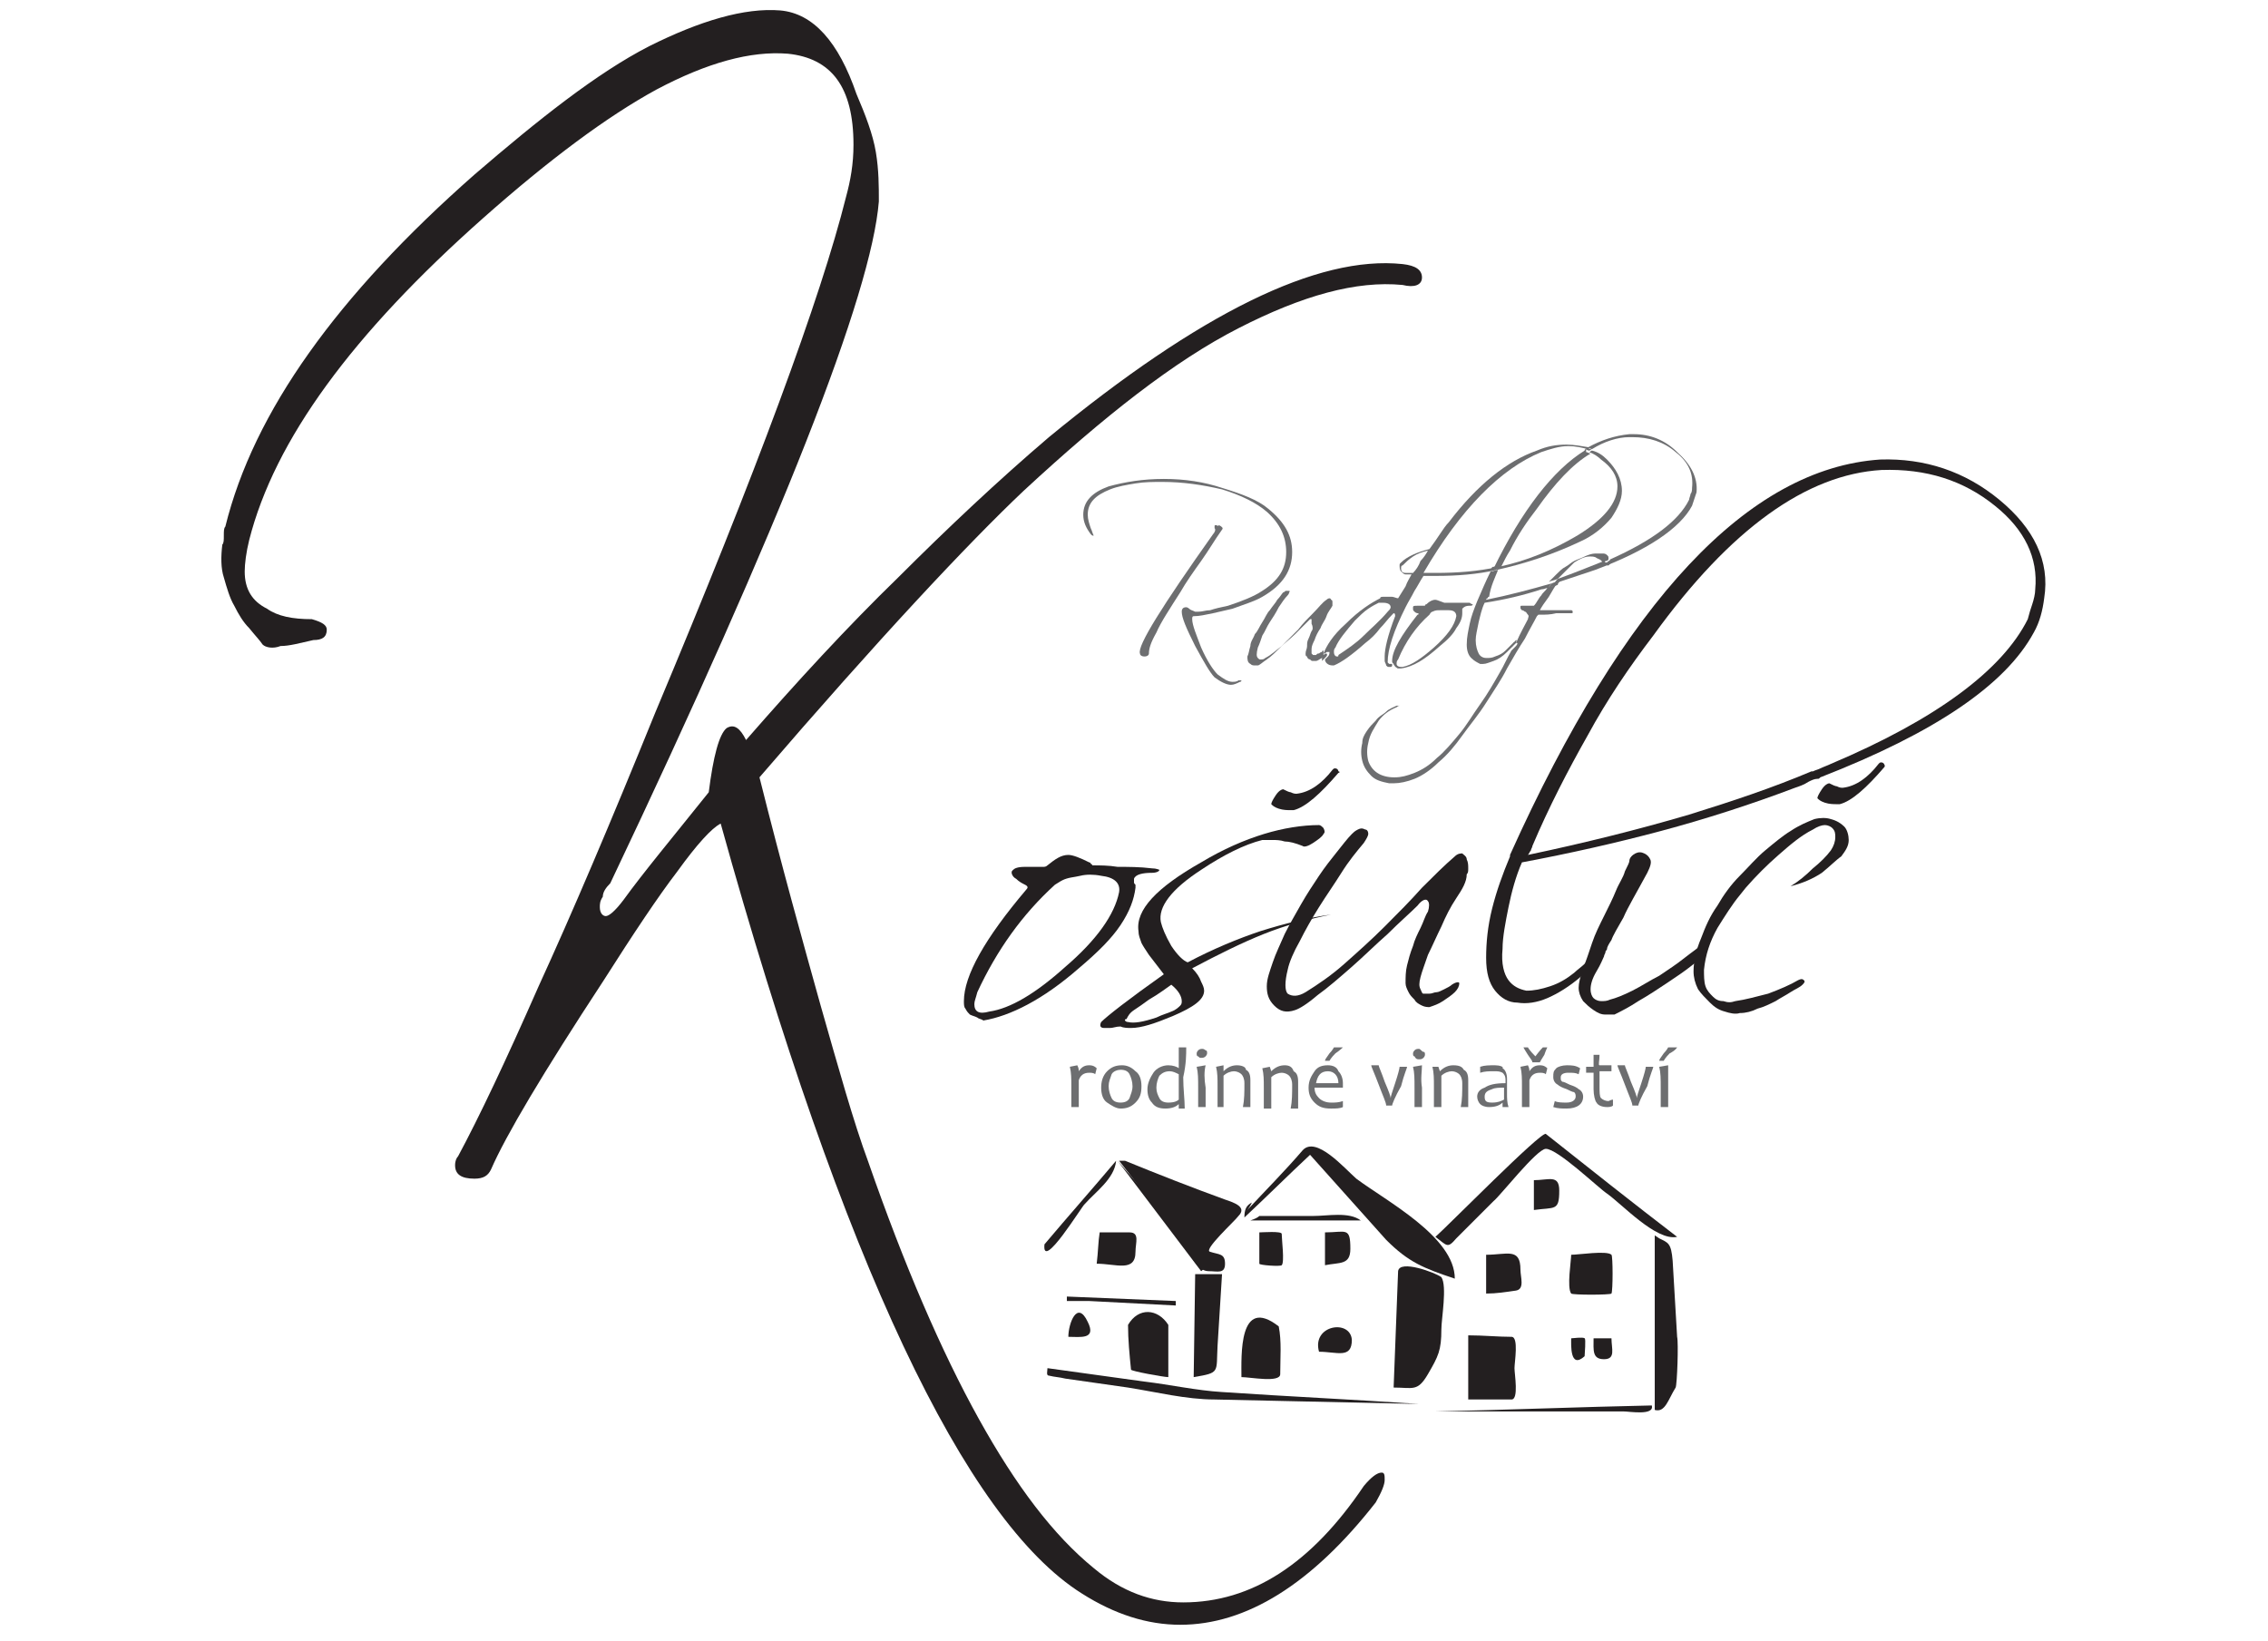 <?xml version="1.0" encoding="utf-8"?>
<!-- Generator: Adobe Illustrator 21.1.0, SVG Export Plug-In . SVG Version: 6.00 Build 0)  -->
<svg version="1.1" id="Layer_1" xmlns="http://www.w3.org/2000/svg" xmlns:xlink="http://www.w3.org/1999/xlink" x="0px" y="0px"
	 viewBox="0 0 152 110" style="enable-background:new 0 0 152 110;" xml:space="preserve">
<style type="text/css">
	.st0{fill:#231F20;}
	.st1{fill:#6D6E70;}
</style>
<path class="st0" d="M40.4,60.1c-0.2,0.3-0.2,0.5-0.2,0.7c0,0.4,0.2,0.6,0.4,0.6c0.2,0,0.6-0.3,1.2-1.1c1.3-1.8,3.3-4.2,5.7-7.2
	c0.3-2.4,0.7-3.9,1.2-4.3c0.5-0.3,0.9,0,1.3,0.8c3.4-3.9,6.8-7.6,10.2-10.9c3.3-3.3,6.7-6.5,10.1-9.4c10.1-8.3,18-12.2,23.7-11.6
	c0.9,0.1,1.3,0.4,1.3,0.9c0,0.5-0.5,0.7-1.3,0.5c-3.1-0.3-6.7,0.7-11,2.9c-4.3,2.2-9,5.9-14.4,10.9c-3.7,3.5-9.7,9.9-17.7,19.2
	c1.5,6,2.9,11,4.1,15.3c1.2,4.2,2.2,7.8,3.2,10.5c2.4,6.9,4.9,12.7,7.4,17.2c2.5,4.5,5,7.8,7.7,10c1.9,1.6,3.9,2.3,6,2.3
	c4.6,0,8.6-2.6,12.1-7.8c0.5-0.6,0.9-0.9,1.2-0.9c0.2,0,0.2,0.2,0.2,0.5c0,0.3-0.2,0.8-0.6,1.5c-4.3,5.5-8.7,8.2-13.1,8.2
	c-2.2,0-4.4-0.7-6.6-2.1c-7.8-4.9-16-22.1-24.2-51.6c-0.6,0.3-1.6,1.4-2.9,3.2c-1.3,1.7-2.9,4.1-5,7.4c-4,6.1-6.5,10.3-7.5,12.6
	c-0.2,0.4-0.5,0.6-1.1,0.6c-0.9,0-1.3-0.3-1.3-0.9c0-0.3,0.1-0.5,0.2-0.6c1.4-2.6,3.2-6.4,5.4-11.4c2.2-4.8,4.8-10.9,7.8-18.3
	C50.7,31.6,55,20,56.7,13.2c0.3-1.1,0.5-2.2,0.5-3.5c0-3.9-1.5-5.8-4.4-6.1C50.3,3.4,47.4,4.2,44,6c-3.3,1.8-7.2,4.7-11.6,8.6
	c-8.8,7.8-14,14.9-15.7,21.6c-0.2,0.8-0.3,1.6-0.3,2.1c0,1.2,0.5,2,1.5,2.5c0.7,0.5,1.7,0.7,3,0.7c0.7,0.2,1,0.4,1,0.7
	c0,0.5-0.3,0.7-0.9,0.7c-0.9,0.2-1.6,0.4-2.2,0.4c-0.5,0.2-1,0.1-1.2-0.1c-0.2-0.3-0.5-0.6-0.9-1.1c-0.4-0.4-0.7-0.9-1-1.5
	c-0.3-0.5-0.5-1.2-0.7-1.9c-0.2-0.6-0.2-1.4-0.1-2.2c0.1-0.1,0.1-0.3,0.1-0.6c0-0.3,0-0.5,0.1-0.6c1.9-7.7,7.5-15.5,16.7-23.6
	C36.1,8,40,4.9,43.5,3.1c3.4-1.7,6.4-2.6,8.8-2.4c2.2,0.2,3.9,2.1,5.1,5.6c0.6,1.4,1.1,2.7,1.3,3.9c0.2,1.2,0.2,2.3,0.2,3.3
	c-0.5,6.2-6.5,21.5-18,45.7C40.6,59.5,40.4,59.8,40.4,60.1"/>
<path class="st0" d="M89.7,51.8c-1.2,1.4-2.2,2.3-3,2.5c0,0-0.1,0-0.2,0c-0.2,0-0.5,0-0.8-0.1c-0.3-0.1-0.4-0.2-0.5-0.3
	c0-0.1,0.1-0.3,0.3-0.6c0.2-0.3,0.4-0.4,0.5-0.4c0.2,0.1,0.4,0.2,0.5,0.2c0.2,0.1,0.3,0.1,0.4,0.1c0.9-0.1,1.7-0.7,2.4-1.6
	c0.1-0.1,0.1-0.1,0.2-0.1c0.1,0,0.2,0.1,0.2,0.2C89.8,51.7,89.8,51.8,89.7,51.8"/>
<path class="st0" d="M126.3,51.4c-1.2,1.4-2.2,2.3-3,2.5c0,0-0.1,0-0.2,0c-0.2,0-0.5,0-0.8-0.1c-0.3-0.1-0.4-0.2-0.5-0.3
	c0-0.1,0.1-0.3,0.3-0.6c0.2-0.3,0.4-0.4,0.5-0.4c0.2,0.1,0.4,0.2,0.5,0.2c0.2,0.1,0.3,0.1,0.4,0.1c0.9-0.1,1.7-0.7,2.4-1.6
	c0.1-0.1,0.1-0.1,0.2-0.1c0.1,0,0.2,0.1,0.2,0.2C126.4,51.3,126.3,51.3,126.3,51.4"/>
<path class="st0" d="M65.5,68.2c-0.2-0.1-0.3-0.1-0.5-0.2c-0.1-0.1-0.2-0.2-0.3-0.4c-0.1-0.1-0.1-0.3-0.1-0.5c0-1.7,1.4-4.2,4.2-7.5
	c0.1-0.1,0.1-0.2-0.1-0.3c-0.2-0.1-0.4-0.2-0.6-0.4c-0.2-0.1-0.3-0.3-0.3-0.4c0-0.1,0-0.1,0.1-0.2c0.1-0.1,0.3-0.2,0.8-0.2
	c0.8,0,1.2,0,1.2,0c0.1,0,0.2,0,0.3-0.1c0.5-0.4,0.9-0.7,1.4-0.7c0.3,0,0.8,0.2,1.4,0.5c0,0,0.1,0,0.1,0.1c0,0,0.1,0,0.1,0.1
	c0.5,0,1.1,0,1.7,0.1c0.7,0,1.5,0,2.3,0.1c0.3,0,0.5,0.1,0.5,0.1c0,0.1-0.2,0.2-0.5,0.2c-0.6,0-1.1,0.1-1.2,0.4c0,0.1,0,0.1,0,0.2
	c0,0.1,0,0.1,0.1,0.2c0,0.1,0,0.1,0,0.2c-0.1,0.8-0.4,1.6-1,2.5c-0.6,0.9-1.5,1.8-2.8,2.9c-2.4,2.1-4.6,3.2-6.4,3.5
	C65.8,68.3,65.6,68.3,65.5,68.2 M65.3,67.3c0,0.5,0.3,0.7,1,0.5c1.4-0.2,3.1-1.2,5.1-3c2.1-1.8,3.3-3.5,3.6-5c0.1-0.6-0.3-1-1.2-1.1
	c-0.5-0.1-1-0.1-1.4,0c-0.4,0.1-0.8,0.1-1.2,0.3c0,0-0.2,0.1-0.5,0.3c-2.2,2-3.9,4.4-5.2,7.2C65.4,66.9,65.3,67.1,65.3,67.3"/>
<path class="st0" d="M84.5,62.4c1.6-0.5,3.2-0.9,4.7-1.1l0,0c-1.5,0.3-3,0.7-4.5,1.3c-1.5,0.6-3.1,1.4-4.8,2.3
	c0.3,0.3,0.5,0.6,0.6,0.9c0.1,0.2,0.2,0.4,0.2,0.6c0,0.6-0.7,1.1-2.1,1.7c-1.2,0.5-2.1,0.8-2.8,0.8c-0.2,0-0.5,0-0.7-0.1
	c-0.3,0-0.5,0.1-0.7,0.1c-0.2,0-0.3,0-0.4,0c-0.3,0-0.3-0.2-0.2-0.4c0.4-0.4,1.8-1.5,4.2-3.2l-1-1.3c-0.2-0.3-0.4-0.6-0.5-0.8
	c-0.1-0.3-0.2-0.5-0.2-0.8c-0.2-1.4,1.2-2.9,4.2-4.6c1.5-0.9,2.9-1.5,4.2-1.9c1.3-0.4,2.6-0.6,3.7-0.6c0.1,0,0.2,0.1,0.3,0.2
	c0.1,0.2,0.1,0.3,0,0.4c-0.1,0.2-0.4,0.4-0.7,0.6c-0.3,0.2-0.6,0.3-0.7,0.2c-0.5-0.2-0.9-0.3-1.2-0.3c-0.3-0.1-0.6-0.1-0.8-0.1
	c-0.1,0-0.2,0-0.4,0c-0.1,0-0.2,0-0.3,0c-1.2,0.3-2.6,1-4.1,2c-2,1.3-2.9,2.5-2.7,3.5c0.1,0.4,0.3,0.9,0.7,1.6
	c0.4,0.6,0.8,1,1.1,1.1C81.3,63.6,83,62.9,84.5,62.4 M75.6,68.5c0.4,0.1,1,0,1.9-0.3c0.4-0.2,0.8-0.3,1-0.4c0.3-0.1,0.5-0.3,0.6-0.4
	c0.1-0.1,0.1-0.2,0.1-0.3c0-0.3-0.2-0.7-0.7-1.1c-0.3,0.2-0.8,0.6-1.5,1c-0.4,0.3-0.7,0.5-1,0.7c-0.3,0.2-0.4,0.4-0.5,0.6
	C75.3,68.3,75.4,68.5,75.6,68.5"/>
<path class="st0" d="M97.6,60.2c-0.4,0.6-0.7,1.2-1,1.9c-0.3,0.6-0.6,1.3-0.9,1.9c-0.2,0.6-0.4,1.1-0.5,1.5c-0.1,0.4-0.1,0.6,0,0.8
	c0.1,0.2,0.1,0.3,0.2,0.3c0.1,0,0.2,0,0.4,0c0.2,0,0.3-0.1,0.5-0.1c0.1,0,0.3-0.1,0.5-0.2c0.2-0.1,0.4-0.2,0.5-0.3
	c0.3-0.2,0.5-0.2,0.5-0.1c0,0.2-0.1,0.4-0.3,0.6c-0.2,0.2-0.5,0.4-0.8,0.6c-0.3,0.2-0.6,0.3-0.9,0.4c-0.1,0-0.3,0-0.5-0.1
	c-0.2-0.1-0.4-0.2-0.5-0.4c-0.2-0.2-0.3-0.3-0.4-0.5c-0.1-0.2-0.2-0.4-0.2-0.6c0-0.4,0-0.8,0.1-1.2c0.1-0.4,0.2-0.8,0.4-1.3
	c0.1-0.4,0.3-0.8,0.5-1.2c0.2-0.4,0.3-0.8,0.5-1.1c0.1-0.3,0.1-0.6,0-0.7c-0.1-0.2-0.4-0.1-0.7,0.3c-0.5,0.5-1.2,1.1-2,1.9
	c-0.8,0.7-1.6,1.5-2.4,2.2c-0.8,0.7-1.6,1.4-2.3,1.9c-0.7,0.6-1.2,0.9-1.5,1c-0.6,0.2-1,0.1-1.4-0.3c-0.4-0.4-0.5-0.8-0.5-1.3
	c0-0.5,0.2-1,0.4-1.6c0.2-0.6,0.5-1.2,0.8-1.9c0.3-0.6,0.7-1.3,1.1-2c0.4-0.7,0.8-1.3,1.2-1.9c0.4-0.6,0.8-1.1,1.2-1.6
	c0.4-0.5,0.7-0.9,1-1.2c0.1-0.1,0.2-0.2,0.4-0.3c0.2-0.1,0.3-0.1,0.5,0c0.1,0,0.2,0.1,0.2,0.3c0,0.1-0.1,0.3-0.3,0.6
	c-0.5,0.6-1,1.2-1.5,2c-0.5,0.8-1,1.5-1.5,2.3c-0.5,0.8-0.9,1.5-1.3,2.3c-0.4,0.7-0.7,1.4-0.8,1.9c-0.2,0.8-0.2,1.4,0,1.6
	c0.3,0.2,0.7,0.2,1.2-0.1c0.8-0.5,1.7-1.1,2.6-1.9c0.9-0.8,1.8-1.6,2.7-2.5c0.9-0.9,1.7-1.7,2.5-2.6c0.8-0.8,1.5-1.5,2.2-2.1
	c0.2-0.2,0.4-0.2,0.5-0.2c0.1,0.1,0.3,0.2,0.3,0.4c0.1,0.2,0.1,0.4,0.1,0.6c0,0.2,0,0.3-0.1,0.4C98.3,59.1,98,59.6,97.6,60.2"/>
<path class="st0" d="M113.4,64.7c-0.5,0.4-1.1,0.8-1.7,1.2c-0.6,0.4-1.2,0.8-1.9,1.2c-0.6,0.4-1.2,0.7-1.6,0.9c-0.1,0-0.3,0-0.6,0
	c-0.3,0-0.5-0.1-0.8-0.3c-0.3-0.2-0.5-0.4-0.7-0.6c-0.2-0.3-0.3-0.6-0.3-0.9c0-0.3,0.1-0.7,0.3-1.3c0.2-0.5,0.4-1.1,0.6-1.7
	c0.2-0.6,0.5-1.2,0.8-1.8c0.3-0.6,0.6-1.2,0.8-1.7c0.2-0.5,0.5-0.9,0.6-1.3c0.2-0.4,0.3-0.6,0.3-0.7c0-0.2,0.2-0.4,0.4-0.5
	c0.2-0.1,0.4-0.1,0.6,0c0.2,0.1,0.3,0.2,0.4,0.4c0.1,0.2,0,0.5-0.2,0.9c-0.7,1.3-1.3,2.3-1.6,3c-0.4,0.7-0.7,1.2-0.8,1.5
	c-0.2,0.3-0.3,0.5-0.3,0.6c0,0.1-0.1,0.1-0.1,0.2c0,0.1-0.1,0.2-0.1,0.3c-0.1,0.2-0.2,0.5-0.5,1c-0.3,0.5-0.4,0.9-0.4,1.2
	c0,0.3,0.1,0.5,0.2,0.6c0.1,0.1,0.3,0.2,0.5,0.2c0.2,0,0.4,0,0.6-0.1c0.4-0.1,0.9-0.3,1.5-0.6c0.6-0.3,1.2-0.7,1.8-1
	c0.6-0.4,1.2-0.8,1.7-1.2c0.5-0.4,1-0.7,1.2-1c0.2-0.2,0.3-0.3,0.4-0.3c0.1,0,0.1,0,0.1,0.1c0,0.1,0,0.2-0.1,0.3
	c-0.1,0.1-0.2,0.2-0.3,0.3C114.3,64,113.9,64.3,113.4,64.7"/>
<path class="st0" d="M122.1,58.5c-0.6,0.4-1.3,0.7-2.1,0.9c0.5-0.3,1-0.7,1.5-1.2c0.5-0.4,0.9-0.8,1.2-1.2c0.2-0.3,0.3-0.6,0.3-0.9
	c0-0.2,0-0.4-0.2-0.6c-0.1-0.1-0.3-0.2-0.5-0.2c-0.2,0-0.5,0.1-0.8,0.3c-0.8,0.4-1.5,1-2.3,1.7c-0.8,0.7-1.5,1.4-2.2,2.2l-0.4,0.5
	c-0.5,0.6-1,1.4-1.5,2.2c-0.5,0.9-0.8,1.8-0.9,2.8c0,0.4,0,0.8,0.1,1.1c0.1,0.3,0.3,0.5,0.5,0.7c0.2,0.2,0.4,0.3,0.7,0.3
	c0.3,0.1,0.5,0.1,0.8,0c0.7-0.1,1.4-0.3,2.2-0.5c0.8-0.3,1.5-0.6,2-0.9c0.2-0.1,0.3-0.1,0.4,0c0.1,0.1,0,0.2-0.1,0.3
	c-0.2,0.2-0.5,0.3-0.8,0.5c-0.3,0.2-0.7,0.4-1,0.6c-0.4,0.2-0.8,0.4-1.2,0.5c-0.4,0.2-0.8,0.3-1.2,0.3c-0.3,0.1-0.7,0-1-0.1
	c-0.4-0.1-0.7-0.3-1-0.6c-0.3-0.3-0.6-0.6-0.8-0.9c-0.2-0.4-0.3-0.8-0.3-1.2c0-0.7,0.2-1.5,0.5-2.2c0.3-0.8,0.6-1.5,1.1-2.2
	c0.4-0.7,0.9-1.4,1.5-2c0.6-0.6,1.1-1.2,1.7-1.7c0.6-0.5,1.2-1,1.7-1.3c0.6-0.4,1.1-0.6,1.6-0.8c0.4-0.1,0.8-0.1,1.1,0
	c0.4,0.1,0.7,0.3,0.9,0.5c0.2,0.2,0.3,0.6,0.3,0.9c0,0.4-0.2,0.7-0.5,1.1C123.1,57.6,122.6,58.1,122.1,58.5 M119.9,59.3L119.9,59.3
	L119.9,59.3L119.9,59.3z"/>
<path class="st0" d="M134,33.5c-2.3-1.9-5-2.8-8-2.7c-8.8,0.6-17.1,9.4-24.8,26.5v0.1c-0.5,1.2-0.9,2.3-1.2,3.5
	c-0.3,1.2-0.4,2.3-0.4,3.3c0,1,0.2,1.7,0.6,2.2c0.4,0.5,0.9,0.8,1.5,0.8c0.6,0.1,1.3,0,2-0.3c0.7-0.3,1.5-0.8,2.2-1.4
	c0.2-0.2,0.5-0.4,0.7-0.7c0.3-0.3,0.5-0.5,0.6-0.7c0.2-0.2,0.2-0.4,0.1-0.4c-0.1,0-0.2,0-0.4,0.2c-0.2,0.2-0.5,0.5-0.7,0.7
	c-0.2,0.2-0.5,0.4-0.7,0.6c-0.5,0.4-1,0.7-1.6,0.9c-0.6,0.2-1.1,0.3-1.6,0.3c-0.5-0.1-0.9-0.3-1.2-0.7c-0.3-0.4-0.5-1.1-0.4-2.1
	c0-0.8,0.2-1.8,0.4-2.8c0.2-1,0.5-2.1,0.9-3c3.2-0.6,6.3-1.3,9.3-2.1c3-0.8,6.1-1.8,9-2.9c0.3-0.1,0.6-0.2,0.9-0.4l0,0
	c0.2-0.1,0.4-0.2,0.6-0.2l0,0c0.1,0,0.1,0,0.2-0.1l0,0c7.7-3,12.4-6.2,14.3-9.7c0.4-0.7,0.6-1.5,0.7-2.3
	C137.4,37.6,136.3,35.4,134,33.5 M136.4,39.5c0,0.3-0.1,0.7-0.2,1c-0.1,0.3-0.2,0.6-0.3,1c-1.7,3.4-6.1,6.7-13.2,9.7
	c-0.2,0.1-0.5,0.2-0.7,0.3l0,0c-0.2,0.1-0.3,0.1-0.5,0.2l0,0l-0.1,0v0c-2.6,1.1-5.3,2-8.2,2.9c-3.4,1-7,1.9-10.8,2.7
	c0.1-0.1,0.1-0.2,0.2-0.3c0-0.1,0.1-0.2,0.1-0.3h0c1.1-2.6,2.4-5.1,3.7-7.4c1.3-2.4,2.8-4.6,4.4-6.7c5.2-7.2,10.3-10.8,15.3-11.1
	c3-0.1,5.5,0.7,7.6,2.4C135.7,35.5,136.6,37.4,136.4,39.5"/>
<path class="st1" d="M107.3,37.1c-0.1,0-0.2,0-0.4,0c-0.2,0-0.5,0.1-0.7,0.2c-0.2,0.1-0.5,0.2-0.7,0.3c-0.2,0.1-0.4,0.3-0.6,0.4
	c-0.2,0.1-0.4,0.3-0.6,0.5c-0.2,0.2-0.3,0.3-0.5,0.5c0.2-0.1,0.4-0.1,0.6-0.2c0.1-0.1,0.1-0.1,0.2-0.2c0.3-0.3,0.6-0.6,0.9-0.9
	c0.3-0.2,0.7-0.4,1-0.4c0,0,0.1,0,0.1,0c0.1,0,0.3,0,0.4,0.1c0.2,0.1,0.3,0.1,0.4,0.3c0.1,0,0.1,0,0.2-0.1c0.1,0,0.1,0,0.2-0.1
	c0,0,0-0.1,0-0.1c0-0.1,0-0.1-0.1-0.2c-0.1-0.1-0.2-0.1-0.3-0.1C107.5,37.1,107.4,37.1,107.3,37.1 M104.3,39.2
	c-0.2,0.1-0.4,0.1-0.6,0.2c-0.1,0.2-0.3,0.3-0.4,0.5c-0.2,0.2-0.3,0.5-0.5,0.7c-0.1,0-0.1,0-0.2,0c0,0-0.1,0-0.1,0
	c-0.1,0-0.2,0-0.3,0c-0.1,0-0.1,0-0.2,0c0,0,0,0,0,0c-0.1,0-0.1,0-0.1,0.1c0,0.1,0,0.1,0.1,0.2c0.1,0,0.2,0.1,0.2,0.1
	c0.1,0,0.1,0.1,0.2,0.2c0.1,0.1,0,0.2,0,0.3c-0.2,0.4-0.5,0.9-0.8,1.6c0,0,0,0,0,0c0,0,0.1,0,0.1,0c0,0,0,0,0,0c0,0,0,0.1-0.1,0.2
	c-0.1,0.1-0.2,0.2-0.3,0.3c0,0,0,0,0,0c-0.3,0.5-0.5,1-0.8,1.5c-0.4,0.7-0.8,1.4-1.3,2.1c-0.5,0.7-0.9,1.4-1.4,2
	c-0.5,0.6-1,1.2-1.5,1.6c-0.5,0.5-1,0.8-1.5,1c-0.5,0.2-0.9,0.3-1.3,0.3c0,0-0.1,0-0.1,0c-0.4,0-0.8-0.1-1.1-0.3
	c-0.3-0.2-0.5-0.5-0.6-0.8c-0.1-0.4-0.1-0.8,0-1.2c0.1-0.6,0.4-1,0.7-1.5c0.3-0.4,0.7-0.7,1.2-0.9c0.1-0.1,0.2-0.1,0.2-0.1
	c0,0,0,0,0,0c0,0-0.1,0-0.2,0c-0.2,0.1-0.5,0.2-0.7,0.4c-0.2,0.2-0.5,0.3-0.7,0.6c-0.2,0.2-0.4,0.4-0.6,0.7
	c-0.2,0.3-0.3,0.5-0.3,0.8c-0.1,0.4-0.1,0.8,0,1.2c0.1,0.4,0.3,0.7,0.6,1c0.3,0.3,0.7,0.4,1.2,0.5c0.1,0,0.2,0,0.3,0
	c0.4,0,0.9-0.1,1.4-0.3c0.5-0.2,1.1-0.6,1.6-1.1c0.6-0.5,1.1-1.1,1.6-1.8c0.5-0.7,1.1-1.4,1.6-2.2c0.5-0.8,1-1.5,1.4-2.3
	c0.4-0.7,0.8-1.4,1.2-2c0.3-0.6,0.6-1.1,0.8-1.5l0.1-0.1c0,0,0.1,0,0.1,0c0.4,0,0.7,0,1.1-0.1c0.3,0,0.7,0,1,0c0.1,0,0.1,0,0.1-0.1
	c0,0,0-0.1-0.1-0.1h-2.1c0.1-0.2,0.3-0.5,0.6-0.9C104.1,39.5,104.2,39.3,104.3,39.2"/>
<path class="st1" d="M96.2,40.2C96.2,40.2,96.2,40.2,96.2,40.2c-0.2,0-0.4,0.1-0.6,0.3c-0.1,0-0.1,0.1-0.1,0.1c0,0-0.2,0-0.5,0
	c-0.2,0-0.3,0-0.3,0.1c0,0,0,0.1,0,0.1c0,0.1,0,0.1,0.1,0.2c0.1,0.1,0.2,0.1,0.2,0.1c0.1,0,0.1,0.1,0,0.1c-1.1,1.4-1.7,2.4-1.7,3.1
	c0,0.1,0,0.1,0.1,0.2c0,0.1,0.1,0.1,0.1,0.2c0.1,0,0.1,0.1,0.2,0.1c0,0,0.1,0,0.1,0c0,0,0,0,0.1,0c0.8-0.1,1.6-0.6,2.6-1.5
	c0.5-0.4,0.9-0.8,1.1-1.2c0.3-0.4,0.4-0.7,0.4-1l0-0.1l0-0.1v-0.1c0.1-0.1,0.2-0.2,0.5-0.2c0.1,0,0.2,0,0.2-0.1c0,0-0.1,0-0.2-0.1
	c-0.4,0-0.7,0-1,0c-0.3,0-0.5,0-0.7,0l0,0l0,0C96.5,40.3,96.3,40.2,96.2,40.2 M96,41c0.2-0.1,0.3-0.1,0.5-0.1c0.1,0,0.2,0,0.3,0
	c0.1,0,0.2,0,0.3,0c0.4,0,0.5,0.2,0.5,0.4c-0.1,0.6-0.6,1.3-1.5,2.1c-0.8,0.7-1.5,1.2-2.1,1.3c-0.1,0-0.1,0-0.1,0
	c-0.2,0-0.3-0.1-0.3-0.2c0-0.1,0-0.2,0.1-0.3c0.5-1.2,1.2-2.2,2.1-3C95.9,41,96,41,96,41C96,41,96,41,96,41"/>
<path class="st1" d="M86.3,39.6c0,0-0.1,0-0.1,0c-0.1,0-0.1,0.1-0.2,0.1c-0.1,0.1-0.2,0.3-0.4,0.5c-0.1,0.2-0.3,0.4-0.5,0.7
	c-0.2,0.2-0.3,0.5-0.5,0.8c-0.2,0.3-0.3,0.6-0.5,0.8c-0.1,0.3-0.3,0.5-0.3,0.8c-0.1,0.3-0.1,0.5-0.2,0.7c0,0.2,0,0.4,0.2,0.5
	c0.1,0.1,0.2,0.1,0.3,0.1c0.1,0,0.1,0,0.2,0c0.1,0,0.3-0.2,0.6-0.4c0.3-0.2,0.6-0.5,0.9-0.8c0.3-0.3,0.7-0.6,1-0.9
	c0.3-0.3,0.6-0.6,0.8-0.8c0.1-0.1,0.2-0.2,0.2-0.2c0,0,0.1,0,0.1,0c0,0.1,0,0.2,0,0.3C88,42,88,42.2,87.9,42.3
	c-0.1,0.2-0.1,0.3-0.2,0.5c-0.1,0.2-0.1,0.3-0.1,0.5c0,0.2-0.1,0.3-0.1,0.5c0,0.1,0,0.2,0.1,0.2c0,0.1,0.1,0.2,0.2,0.2
	c0.1,0.1,0.1,0.1,0.2,0.1c0.1,0,0.1,0,0.1,0c0,0,0,0,0.1,0c0.1,0,0.2-0.1,0.4-0.2c0,0,0.1-0.1,0.1-0.1c0,0,0,0,0-0.1
	c0-0.1,0-0.2,0-0.3c0,0-0.1,0-0.1,0.1c-0.1,0-0.2,0.1-0.2,0.1c-0.1,0-0.1,0-0.2,0.1c0,0-0.1,0-0.1,0c0,0,0,0-0.1,0
	c0,0-0.1-0.1-0.1-0.1c0-0.1,0-0.2,0-0.3c0-0.2,0.1-0.4,0.2-0.6c0.1-0.3,0.2-0.5,0.4-0.8c0.1-0.3,0.3-0.5,0.4-0.8
	c0.1-0.3,0.3-0.5,0.4-0.7c0,0,0-0.1,0-0.2c0-0.1,0-0.2-0.1-0.2c0-0.1-0.1-0.1-0.1-0.1c0,0,0,0,0,0c0,0-0.1,0-0.2,0.1
	c-0.3,0.2-0.5,0.5-0.9,0.9c-0.3,0.3-0.7,0.7-1,1.1c-0.4,0.4-0.7,0.7-1.1,1.1c-0.4,0.3-0.7,0.6-1.1,0.8c-0.1,0.1-0.2,0.1-0.3,0.1
	c-0.1,0-0.1,0-0.2-0.1c-0.1-0.1-0.1-0.3,0-0.7c0.1-0.2,0.2-0.5,0.3-0.8c0.2-0.3,0.3-0.6,0.5-0.9c0.2-0.3,0.4-0.6,0.6-1
	c0.2-0.3,0.4-0.6,0.6-0.8c0.1-0.1,0.1-0.2,0.1-0.2C86.5,39.6,86.4,39.6,86.3,39.6C86.4,39.6,86.3,39.6,86.3,39.6"/>
<path class="st1" d="M81.5,35.2c-0.1,0-0.1,0-0.1,0.1c0,0,0,0,0,0.1c0.1,0.1,0,0.3-0.1,0.4c-3.4,4.8-5.1,7.5-4.9,8
	c0,0.1,0.1,0.2,0.3,0.2c0.2,0,0.3-0.1,0.3-0.2c0-0.3,0.1-0.7,0.5-1.4c0.3-0.7,0.9-1.6,1.6-2.7c0.4-0.7,0.9-1.4,1.4-2.1
	c0.5-0.7,0.9-1.4,1.4-2.1c0.1-0.1,0-0.2-0.2-0.3C81.6,35.3,81.6,35.2,81.5,35.2"/>
<path class="st1" d="M78,32.1c-1.4,0-2.6,0.2-3.7,0.5c-1.1,0.4-1.7,1-1.7,1.9c0,0.5,0.2,0.9,0.5,1.3c0.1,0.1,0.1,0.1,0.2,0.1l0,0
	c-0.1-0.2-0.1-0.3-0.2-0.5c-0.1-0.3-0.2-0.6-0.2-0.9c0-0.8,0.5-1.3,1.5-1.7c0.5-0.2,1.1-0.3,1.7-0.4c0.6-0.1,1.2-0.1,1.8-0.1
	c1.4,0,2.7,0.2,4,0.5c1.3,0.4,2.3,0.9,3,1.5c0.9,0.8,1.3,1.7,1.3,2.7c0,1.1-0.5,1.9-1.6,2.6c-0.6,0.4-1.4,0.7-2.3,1
	c-0.5,0.1-0.9,0.2-1.2,0.3c-0.3,0-0.5,0.1-0.8,0.1c-0.1,0-0.2,0-0.2,0c-0.2-0.1-0.3-0.1-0.4-0.2c0,0-0.1-0.1-0.2-0.1
	c-0.2,0-0.3,0.1-0.3,0.3c0,0.4,0.3,1.1,0.9,2.3c0.6,1.1,1,1.8,1.3,2.1c0.4,0.3,0.8,0.5,1.1,0.5c0.2,0,0.4-0.1,0.6-0.2
	c0.1,0,0.1-0.1,0.1-0.1c0,0,0,0,0,0l-0.1,0c0,0-0.1,0-0.1,0c-0.1,0.1-0.3,0.1-0.4,0.1c-0.3,0-0.6-0.2-1-0.5
	c-0.3-0.3-0.7-0.9-1.1-1.8c-0.3-0.8-0.6-1.5-0.6-1.9c0-0.1,0-0.2,0.1-0.2c0.4,0,0.8-0.1,1.3-0.2c0.4-0.1,0.9-0.2,1.3-0.3
	c0.8-0.3,1.5-0.5,2-0.8c1.4-0.8,2-1.8,2-3c0-1.1-0.5-2-1.6-2.9c-0.7-0.6-1.8-1-3.1-1.4C80.7,32.3,79.4,32.1,78,32.1"/>
<path class="st1" d="M106.7,30.2c-0.1,0-0.1,0.1-0.2,0.1c0.3,0.1,0.6,0.3,0.8,0.5c0.7,0.5,1.1,1.1,1.1,1.8c0,1.1-0.9,2.2-2.7,3.3
	c-1.7,1-3.4,1.7-5.3,2.1c0,0.1-0.1,0.1-0.1,0.2c1.8-0.4,3.7-1,5.6-1.9c0.9-0.4,1.6-1,2.1-1.6c0.4-0.6,0.7-1.2,0.7-1.8
	c0-0.8-0.4-1.5-1-2.1C107.4,30.5,107.1,30.3,106.7,30.2"/>
<path class="st1" d="M105,29.8c-0.7,0-1.3,0.1-2,0.4c-2,0.7-4,2.3-5.9,4.8c-0.2,0.2-0.4,0.5-0.6,0.8c-0.2,0.3-0.4,0.6-0.7,1h0
	c-0.8,0.2-1.5,0.5-1.9,0.9c-0.1,0.1-0.1,0.1-0.1,0.2c0,0.1,0,0.3,0.1,0.4c0.1,0.1,0.2,0.2,0.3,0.2c0.1,0,0.1,0,0.2,0
	c0.1,0,0.1,0,0.2,0c-0.1,0.2-0.3,0.5-0.4,0.8c-0.2,0.3-0.3,0.5-0.5,0.8c-0.1,0-0.3-0.1-0.4-0.1c-0.1,0-0.2,0-0.3,0
	c-0.1,0-0.2,0-0.3,0c-0.1,0-0.2,0-0.2,0.1c-0.6,0.3-1.4,0.8-2.3,1.7c-0.9,0.8-1.3,1.5-1.5,2c0,0,0,0,0.1,0c0.1-0.1,0.1-0.1,0.2-0.1
	c0,0,0,0,0.1,0c0,0.1,0,0.2-0.1,0.3c-0.1,0.1-0.1,0.1-0.2,0.2c0,0.2,0.2,0.4,0.5,0.4c0,0,0.1,0,0.1,0c0.5-0.2,1.2-0.7,2.1-1.5
	c0.4-0.3,0.7-0.6,1-1c0.3-0.3,0.5-0.6,0.8-0.9l0.1-0.1c0.1,0,0.1,0.1,0.1,0.2c-0.5,1.3-0.7,2.2-0.7,2.7c0,0.1,0,0.2,0,0.3
	c0,0.1,0.1,0.2,0.1,0.3c0.1,0.1,0.1,0.1,0.2,0.1c0,0,0.1,0,0.1,0c0,0,0.1,0,0.1-0.1c0-0.1,0-0.1,0-0.1c0,0-0.1,0-0.1,0
	c0,0-0.1,0-0.1,0c-0.1-0.1-0.1-0.1-0.1-0.1c0-0.9,0.4-2.1,1.2-3.7c0.2-0.4,0.4-0.7,0.6-1.1c0.2-0.3,0.4-0.7,0.6-1c0.1,0,0.3,0,0.4,0
	h0.5c1.3,0,2.7-0.1,4-0.4c0-0.1,0.1-0.1,0.1-0.2c-1.4,0.3-2.7,0.4-4.2,0.4h-0.4c-0.1,0-0.2,0-0.4,0c2.5-4.3,5.2-7,7.9-8.1
	c0.6-0.2,1.2-0.4,1.8-0.4c0.5,0,0.9,0.1,1.3,0.2c0.1,0,0.1-0.1,0.2-0.1C106,29.9,105.5,29.8,105,29.8 M94.7,38.4c-0.1,0-0.2,0-0.3,0
	c-0.1,0-0.2,0-0.2,0c-0.2,0-0.3-0.1-0.3-0.3c0-0.1,0-0.2,0.1-0.2c0.2-0.2,0.4-0.4,0.7-0.6c0.3-0.2,0.6-0.3,1-0.4
	c-0.1,0.2-0.3,0.5-0.5,0.7C95.1,37.9,94.9,38.2,94.7,38.4 M89.6,44c-0.1,0-0.2-0.1-0.2-0.3c0-0.1,0-0.2,0.1-0.3
	c0.2-0.5,0.7-1.1,1.3-1.8c0.3-0.3,0.6-0.6,0.9-0.8c0.3-0.2,0.5-0.3,0.7-0.4c0.1,0,0.2,0,0.3,0c0.3,0,0.5,0.1,0.5,0.3
	c0,0.1-0.1,0.2-0.2,0.3c-0.5,0.6-1.1,1.1-1.6,1.6c-0.5,0.5-1.1,0.9-1.7,1.3C89.7,44,89.7,44,89.6,44"/>
<path class="st1" d="M88.9,43.8c0,0-0.1,0-0.2,0.1c0,0,0,0-0.1,0c0,0.1,0,0.2,0,0.3c0,0,0,0.1,0,0.1c0.1-0.1,0.1-0.1,0.2-0.2
	C88.9,44,89,43.9,88.9,43.8C88.9,43.8,88.9,43.8,88.9,43.8"/>
<path class="st1" d="M109.5,29.1c-0.1,0-0.2,0-0.3,0c-1,0.1-1.9,0.4-2.8,0.9c0,0,0,0,0,0c0,0,0,0,0,0c0.1,0,0.2,0.1,0.3,0.1
	c0.8-0.5,1.7-0.8,2.5-0.8c0.1,0,0.1,0,0.2,0c1.1,0,2.1,0.3,2.9,1c0.9,0.7,1.2,1.5,1.1,2.4c0,0.1,0,0.3-0.1,0.4
	c0,0.1-0.1,0.3-0.1,0.4c-0.7,1.4-2.4,2.7-5.3,4c0,0,0,0.1-0.1,0.1c0,0-0.1,0.1-0.1,0.1l-0.1,0c0,0-0.1-0.1-0.1-0.1
	c-1,0.4-2,0.8-3.1,1.2c-0.1,0.1-0.2,0.2-0.2,0.3c0.9-0.3,1.8-0.6,2.7-0.9c3.5-1.3,5.7-2.8,6.5-4.3c0.1-0.3,0.2-0.6,0.3-0.9
	c0.1-1-0.4-1.9-1.3-2.7C111.6,29.5,110.6,29.1,109.5,29.1 M106.3,30.1c0,0-0.1,0-0.1,0.1c0,0,0,0,0,0c-2.1,1.3-4.2,4-6.1,7.9
	c0,0,0,0,0,0c0,0,0,0,0,0c0,0,0,0,0,0c0.2,0,0.3-0.1,0.5-0.1c0.2-0.4,0.4-0.8,0.6-1.1c0.5-1,1.1-1.9,1.8-2.8c1.2-1.7,2.4-3,3.6-3.7
	c-0.1,0-0.2-0.1-0.3-0.1C106.3,30.1,106.3,30.1,106.3,30.1 M100.4,38.2c-0.2,0-0.3,0.1-0.5,0.1v0c0,0,0,0,0,0
	c-0.3,0.6-0.6,1.3-0.9,2v0c-0.2,0.5-0.4,1-0.5,1.5c-0.1,0.5-0.2,0.9-0.2,1.4c0,0.4,0.1,0.7,0.3,0.9c0.2,0.2,0.4,0.3,0.6,0.4
	c0.1,0,0.1,0,0.2,0c0.2,0,0.4-0.1,0.7-0.2c0.3-0.1,0.6-0.3,0.9-0.6c0.1-0.1,0.2-0.2,0.3-0.3c0.1-0.1,0.2-0.3,0.2-0.4c0,0,0,0,0,0
	c-0.1,0.1-0.2,0.2-0.3,0.3c-0.1,0.1-0.2,0.2-0.3,0.3c-0.2,0.2-0.4,0.3-0.7,0.4c-0.2,0.1-0.4,0.1-0.5,0.1c0,0-0.1,0-0.1,0
	c-0.2,0-0.4-0.1-0.5-0.3c-0.1-0.2-0.2-0.5-0.2-0.9c0-0.3,0.1-0.7,0.2-1.2c0.1-0.4,0.2-0.9,0.4-1.3c1.3-0.2,2.6-0.5,3.8-0.9
	c0.2,0,0.3-0.1,0.5-0.1c0-0.1,0.1-0.1,0.1-0.2c0,0,0.1-0.1,0.1-0.1c0,0,0,0,0,0c-1.4,0.4-2.9,0.8-4.4,1.1c0,0,0-0.1,0.1-0.1
	c0,0,0-0.1,0.1-0.1h0C99.9,39.3,100.2,38.7,100.4,38.2"/>
<path class="st1" d="M108,37.6c-0.1,0-0.1,0-0.2,0.1c-0.1,0-0.1,0-0.2,0.1c0,0,0.1,0,0.1,0.1l0.1,0c0,0,0.1-0.1,0.1-0.1
	C108,37.7,108,37.6,108,37.6 M104.6,38.9c-0.2,0.1-0.4,0.1-0.6,0.2c0,0-0.1,0.1-0.1,0.1c0,0.1-0.1,0.1-0.1,0.2
	c0.2-0.1,0.4-0.1,0.6-0.2C104.4,39.1,104.5,39,104.6,38.9 M101.6,42.9C101.6,42.9,101.6,42.9,101.6,42.9c-0.2,0.2-0.2,0.3-0.3,0.5
	c0,0,0,0,0,0c0.1-0.1,0.2-0.2,0.3-0.3C101.6,43,101.7,42.9,101.6,42.9C101.6,42.9,101.6,42.9,101.6,42.9"/>
<path class="st1" d="M106.4,30C106.4,30,106.4,30,106.4,30C106.4,30,106.4,30,106.4,30C106.4,30.1,106.4,30.1,106.4,30
	c-0.1,0.1-0.1,0.1-0.2,0.1c0.1,0,0.2,0.1,0.3,0.1c0.1,0,0.1-0.1,0.2-0.1C106.6,30.1,106.5,30.1,106.4,30 M100.5,37.9
	c-0.2,0-0.3,0.1-0.5,0.1c0,0,0,0,0,0c0,0.1-0.1,0.1-0.1,0.2c0.2,0,0.3-0.1,0.5-0.1C100.5,38.1,100.5,38,100.5,37.9"/>
<path class="st1" d="M106.4,30c-0.1,0-0.1,0.1-0.2,0.1c0,0,0,0,0,0C106.3,30.1,106.3,30.1,106.4,30C106.4,30.1,106.4,30.1,106.4,30
	C106.4,30,106.4,30,106.4,30 M100.1,38.1C100.1,38.1,100.1,38.1,100.1,38.1c0,0.1-0.1,0.1-0.1,0.2c0,0,0,0,0,0v0l0,0
	C100,38.2,100,38.1,100.1,38.1C100.1,38.1,100.1,38.1,100.1,38.1"/>
<path class="st1" d="M106.4,30C106.4,30.1,106.4,30.1,106.4,30C106.4,30.1,106.4,30.1,106.4,30C106.4,30,106.4,30,106.4,30
	 M100.1,38.1c0,0.1-0.1,0.1-0.1,0.2l0,0C100,38.2,100,38.1,100.1,38.1"/>
<path class="st1" d="M73,71.4c-0.3,0-0.5,0.1-0.7,0.4h0c0-0.1,0-0.2-0.1-0.4l-0.5,0.1c0.1,0.4,0.1,0.8,0.1,1.3c0,0.3,0,0.8,0,1.4
	h0.5c0-0.3,0-0.9,0-1.8c0.1-0.3,0.3-0.5,0.7-0.5c0.1,0,0.3,0,0.4,0.1l0.1-0.4C73.3,71.4,73.1,71.4,73,71.4"/>
<path class="st1" d="M75.2,71.4c-0.4,0-0.7,0.1-1,0.4c-0.3,0.3-0.4,0.7-0.4,1.1c0,0.4,0.1,0.8,0.4,1c0.3,0.2,0.6,0.4,0.9,0.4
	c0.4,0,0.7-0.1,1-0.4c0.3-0.3,0.4-0.6,0.4-1.1c0-0.4-0.1-0.8-0.4-1C75.8,71.5,75.5,71.4,75.2,71.4 M75.1,73.9
	c-0.3,0-0.5-0.1-0.6-0.3c-0.1-0.2-0.2-0.5-0.2-0.8c0-0.3,0.1-0.5,0.2-0.8c0.1-0.2,0.4-0.3,0.6-0.3c0.3,0,0.5,0.1,0.6,0.3
	c0.1,0.2,0.2,0.5,0.2,0.8c0,0.3-0.1,0.5-0.2,0.8C75.6,73.8,75.4,73.9,75.1,73.9"/>
<path class="st1" d="M79.5,70.2l-0.5,0c0,0.4,0,0.9,0,1.4h0c-0.1-0.1-0.4-0.2-0.7-0.2c-0.4,0-0.8,0.2-1,0.5
	c-0.2,0.3-0.4,0.7-0.4,1.1c0,0.4,0.1,0.7,0.3,0.9c0.2,0.3,0.5,0.4,0.9,0.4c0.4,0,0.7-0.1,0.9-0.3h0c0,0.1,0,0.2,0,0.3l0.4,0
	c0-0.6-0.1-1.3-0.1-2.1C79.5,71.3,79.5,70.7,79.5,70.2 M78.3,73.9c-0.3,0-0.5-0.1-0.6-0.3c-0.1-0.2-0.2-0.4-0.2-0.7
	c0-0.3,0.1-0.6,0.2-0.8c0.2-0.2,0.4-0.3,0.7-0.3c0.2,0,0.4,0.1,0.6,0.2c0,0.5,0,1.1,0,1.7C78.9,73.8,78.7,73.9,78.3,73.9"/>
<path class="st1" d="M80.6,70.3c-0.1,0-0.2,0-0.3,0.1c-0.1,0.1-0.1,0.2-0.1,0.2c0,0.1,0,0.2,0.1,0.2c0.1,0.1,0.1,0.1,0.2,0.1
	c0.1,0,0.2,0,0.3-0.1c0.1-0.1,0.1-0.2,0.1-0.2c0-0.1,0-0.2-0.1-0.2C80.8,70.4,80.7,70.3,80.6,70.3 M80.8,71.4l-0.6,0.1
	c0.1,0.4,0.1,0.8,0.1,1.4c0,0.5,0,0.9,0,1.3h0.5c0-0.4,0-0.8,0-1.3C80.7,72.3,80.7,71.8,80.8,71.4"/>
<path class="st1" d="M82.9,71.4c-0.3,0-0.6,0.1-0.9,0.4h0L82,71.4l-0.5,0.1c0.1,0.4,0.1,0.8,0.1,1.3c0,0.3,0,0.7,0,1.4H82
	c0-0.7,0-1.4,0-2.1c0.2-0.2,0.5-0.3,0.7-0.3c0.2,0,0.4,0.1,0.5,0.2c0.1,0.1,0.2,0.3,0.2,0.6c0,0.6,0,1.1-0.1,1.6h0.5
	c0-0.6,0-1.1,0-1.4c0,0,0-0.1,0-0.2c0-0.1,0-0.2,0-0.2c0-0.4-0.1-0.6-0.3-0.7C83.5,71.5,83.2,71.4,82.9,71.4"/>
<path class="st1" d="M86.1,71.4c-0.3,0-0.6,0.1-0.9,0.4h0l-0.1-0.3l-0.5,0.1c0.1,0.4,0.1,0.8,0.1,1.3c0,0.3,0,0.7,0,1.4h0.5
	c0-0.7,0-1.4,0-2.1c0.2-0.2,0.5-0.3,0.7-0.3c0.2,0,0.4,0.1,0.5,0.2c0.1,0.1,0.2,0.3,0.2,0.6c0,0.6,0,1.1-0.1,1.6H87
	c0-0.6,0-1.1,0-1.4c0,0,0-0.1,0-0.2c0-0.1,0-0.2,0-0.2c0-0.4-0.1-0.6-0.3-0.7C86.6,71.5,86.4,71.4,86.1,71.4"/>
<path class="st1" d="M90,70.2h-0.6c0,0-0.1,0.2-0.3,0.4c-0.2,0.3-0.3,0.4-0.3,0.5h0.3c0,0,0.1-0.2,0.4-0.5
	C89.8,70.4,90,70.2,90,70.2 M89,71.4c-0.4,0-0.7,0.1-0.9,0.4c-0.2,0.3-0.4,0.6-0.4,1.1c0,0.4,0.1,0.7,0.4,1c0.3,0.3,0.6,0.4,1.1,0.4
	c0.3,0,0.6,0,0.8-0.1l0-0.4c-0.3,0.1-0.5,0.1-0.8,0.1c-0.3,0-0.6-0.1-0.8-0.3c-0.2-0.2-0.3-0.4-0.3-0.7l1.9,0c0-0.1,0-0.2,0-0.3
	c0-0.3-0.1-0.6-0.3-0.8C89.6,71.5,89.3,71.4,89,71.4 M88.2,72.6c0.1-0.5,0.3-0.8,0.8-0.8c0.4,0,0.7,0.3,0.7,0.8L88.2,72.6z"/>
<path class="st1" d="M94.3,71.5h-0.5c0,0.1-0.1,0.5-0.3,1.1c-0.2,0.6-0.3,0.9-0.3,1h0c0-0.1-0.1-0.4-0.4-1.1c-0.2-0.6-0.4-1-0.4-1.1
	h-0.5c0,0.1,0.2,0.5,0.5,1.3c0.3,0.8,0.5,1.2,0.5,1.4h0.4c0-0.1,0.2-0.6,0.6-1.3C94.1,72,94.3,71.6,94.3,71.5"/>
<path class="st1" d="M95.1,70.3c-0.1,0-0.2,0-0.3,0.1c-0.1,0.1-0.1,0.2-0.1,0.2c0,0.1,0,0.2,0.1,0.2C94.9,71,95,71,95.1,71
	c0.1,0,0.2,0,0.3-0.1c0.1-0.1,0.1-0.2,0.1-0.2c0-0.1,0-0.2-0.1-0.2S95.2,70.3,95.1,70.3 M95.3,71.4l-0.6,0.1
	c0.1,0.4,0.1,0.8,0.1,1.4c0,0.5,0,0.9,0,1.3h0.5c0-0.4,0-0.8,0-1.3C95.2,72.3,95.3,71.8,95.3,71.4"/>
<path class="st1" d="M97.4,71.4c-0.3,0-0.6,0.1-0.9,0.4h0l-0.1-0.3L96,71.5c0.1,0.4,0.1,0.8,0.1,1.3c0,0.3,0,0.7,0,1.4h0.5
	c0-0.7,0-1.4,0-2.1c0.2-0.2,0.5-0.3,0.7-0.3c0.2,0,0.4,0.1,0.5,0.2c0.1,0.1,0.2,0.3,0.2,0.6c0,0.6,0,1.1-0.1,1.6h0.5
	c0-0.6,0-1.1,0-1.4c0,0,0-0.1,0-0.2c0-0.1,0-0.2,0-0.2c0-0.4-0.1-0.6-0.3-0.7C98,71.5,97.8,71.4,97.4,71.4"/>
<path class="st1" d="M100.2,71.4c-0.4,0-0.7,0-1,0.1l0,0.4c0.3-0.1,0.6-0.1,0.9-0.1c0.3,0,0.4,0,0.6,0.1c0.1,0.1,0.2,0.2,0.2,0.5
	c0,0.1,0,0.1,0,0.2c-0.7,0-1.1,0.1-1.4,0.3C99.2,73,99,73.2,99,73.5c0,0.2,0.1,0.4,0.2,0.5s0.3,0.2,0.6,0.2c0.4,0,0.7-0.1,0.9-0.3h0
	c0,0.1,0,0.2,0,0.3l0.4,0c-0.1-0.3-0.1-0.6-0.1-0.9c0-0.1,0-0.2,0-0.5c0-0.2,0-0.4,0-0.5c0-0.3-0.1-0.6-0.3-0.7
	C100.8,71.5,100.5,71.4,100.2,71.4 M100,73.9c-0.4,0-0.5-0.1-0.5-0.4c0-0.3,0.2-0.4,0.5-0.5c0.2-0.1,0.5-0.1,0.8-0.1
	c0,0.2,0,0.5,0,0.8C100.6,73.8,100.4,73.9,100,73.9"/>
<path class="st1" d="M103.7,70.2h-0.3c0,0-0.2,0.2-0.5,0.6c-0.4-0.4-0.5-0.6-0.5-0.6h-0.3c0,0,0.1,0.2,0.3,0.5
	c0.2,0.3,0.3,0.4,0.3,0.5h0.5c0,0,0.1-0.2,0.3-0.5C103.6,70.4,103.7,70.2,103.7,70.2 M103.2,71.4c-0.3,0-0.5,0.1-0.7,0.4h0
	c0-0.1,0-0.2-0.1-0.4l-0.5,0.1c0.1,0.4,0.1,0.8,0.1,1.3c0,0.3,0,0.8,0,1.4h0.5c0-0.3,0-0.9,0-1.8c0.1-0.3,0.3-0.5,0.7-0.5
	c0.1,0,0.3,0,0.4,0.1l0.1-0.4C103.5,71.4,103.3,71.4,103.2,71.4"/>
<path class="st1" d="M105,71.4c-0.3,0-0.6,0.1-0.7,0.2c-0.2,0.2-0.2,0.3-0.2,0.6c0,0.2,0.1,0.4,0.3,0.5c0.1,0.1,0.3,0.2,0.6,0.3
	c0.2,0.1,0.4,0.2,0.5,0.2c0.1,0.1,0.1,0.2,0.1,0.3c0,0.2-0.2,0.4-0.6,0.4c-0.3,0-0.6,0-0.8-0.1l-0.1,0.4c0.3,0.1,0.6,0.1,0.9,0.1
	c0.7,0,1.1-0.3,1.1-0.8c0-0.2-0.1-0.4-0.3-0.5c-0.1-0.1-0.3-0.2-0.6-0.3c-0.2-0.1-0.4-0.2-0.5-0.2c-0.1-0.1-0.1-0.1-0.1-0.3
	c0-0.2,0.2-0.3,0.5-0.3c0.3,0,0.5,0,0.7,0.1l0.1-0.4C105.6,71.4,105.3,71.4,105,71.4"/>
<path class="st1" d="M107.2,70.7l-0.4,0c0,0.4,0,0.7,0,0.8c-0.1,0-0.3,0-0.5,0l0,0.4c0.2,0,0.4,0,0.5,0c0,0.5,0,0.8,0,1.1
	c0,0.4,0.1,0.8,0.2,0.9c0.1,0.2,0.4,0.3,0.7,0.3c0.1,0,0.3,0,0.4-0.1l0-0.4c-0.1,0-0.3,0.1-0.3,0.1c-0.2,0-0.4-0.1-0.5-0.2
	s-0.1-0.4-0.1-0.8c0-0.4,0-0.7,0-1c0.2,0,0.5,0,0.8,0l0-0.4c-0.4,0-0.6,0-0.8,0C107.1,71.4,107.2,71.1,107.2,70.7"/>
<path class="st1" d="M110.8,71.5h-0.5c0,0.1-0.1,0.5-0.3,1.1c-0.2,0.6-0.3,0.9-0.3,1h0c0-0.1-0.1-0.4-0.4-1.1
	c-0.2-0.6-0.4-1-0.4-1.1h-0.5c0,0.1,0.2,0.5,0.5,1.3c0.3,0.8,0.5,1.2,0.5,1.4h0.4c0-0.1,0.2-0.6,0.6-1.3
	C110.6,72,110.8,71.6,110.8,71.5"/>
<path class="st1" d="M112.4,70.2h-0.6c0,0-0.1,0.2-0.3,0.4c-0.2,0.3-0.3,0.4-0.3,0.5h0.3c0,0,0.1-0.2,0.4-0.5
	C112.3,70.4,112.4,70.2,112.4,70.2 M111.8,71.4l-0.6,0.1c0.1,0.4,0.1,0.8,0.1,1.4c0,0.5,0,0.9,0,1.3h0.5c0-0.4,0-0.8,0-1.3
	C111.8,72.3,111.8,71.8,111.8,71.4"/>
<polygon class="st0" points="74.9,77.8 81,84.8 80.5,85.2 "/>
<path class="st0" d="M75.4,77.8c2.2,0.9,4.5,1.8,6.7,2.6c0.6,0.2,1.5,0.5,0.9,1.1c-0.2,0.3-2.4,2.3-1.9,2.4c0.6,0.2,1,0.1,1,0.8
	c0,0.7-0.5,0.5-1.1,0.5c-0.7,0-1.1-0.9-1.5-1.5c-1.5-2-3-4-4.5-5.9H75.4z"/>
<path class="st0" d="M73.7,82.6h2c0.7,0,0.4,0.7,0.4,1.3c0,1.4-1.3,0.8-2.6,0.8C73.6,83.9,73.6,83.2,73.7,82.6"/>
<path class="st0" d="M75.6,88.8c0.7-1.2,2-1.1,2.7,0v3.5c-0.3,0-2.5-0.4-2.5-0.5C75.7,90.8,75.6,89.8,75.6,88.8
	C75.6,88.8,75.6,88.8,75.6,88.8"/>
<path class="st0" d="M71.6,89.6c0.8,0,1.9,0.2,1.3-1C72.2,87.1,71.6,88.7,71.6,89.6"/>
<path class="st0" d="M80,92.3c1.8-0.3,1.5-0.3,1.6-2.1c0.1-1.6,0.2-3.2,0.3-4.8h-1.8"/>
<polygon class="st0" points="71.5,87.2 73,87.2 78.8,87.5 78.8,87.2 71.5,86.9 "/>
<path class="st0" d="M70,83.4c1.6-1.9,3.2-3.7,4.8-5.6c-0.1,1.2-1.4,2.1-2.1,2.9C72.6,80.7,69.8,85.3,70,83.4
	C71.6,81.5,70,83.4,70,83.4"/>
<path class="st0" d="M83.5,81.2c1.3-1.4,2.6-2.7,3.8-4.1c0.9-1,2.8,1.2,3.6,1.9c2,1.5,6.6,3.9,6.6,6.7c-2.1-0.7-3.1-1.1-4.6-2.6
	c-1.7-1.9-3.4-3.8-5.1-5.7c-1.5,1.4-2.9,2.8-4.4,4.2c0-0.5,0.1-0.8,0.5-1C83.8,80.8,83.7,81,83.5,81.2
	C83.8,80.9,83.5,81.2,83.5,81.2"/>
<path class="st0" d="M84.4,81.5h3.6c1,0,2.4-0.3,3.2,0.3h-7.4C84.1,81.7,84.3,81.6,84.4,81.5"/>
<path class="st0" d="M84.4,82.6c0.2,0,1.5-0.1,1.5,0.1c0,0.4,0.2,1.9,0,2.1c-0.1,0.1-1.5,0-1.5-0.1V82.6z"/>
<path class="st0" d="M88.8,82.6c1.4,0,1.7-0.4,1.7,1.1c0,1.1-0.7,0.9-1.7,1.1V82.6z"/>
<path class="st0" d="M88.4,90.6c1.2,0,2.2,0.5,2.2-0.8C90.5,88.4,87.9,88.8,88.4,90.6"/>
<path class="st0" d="M83.2,92.3c0-1.4-0.2-5.5,2.5-3.4c0.2,1,0.1,2.1,0.1,3.2C85.8,92.7,83.8,92.3,83.2,92.3"/>
<path class="st0" d="M93.7,85.2c-0.1,2.6-0.2,5.2-0.3,7.8c1.3,0,1.6,0.3,2.3-0.9c0.7-1.2,0.9-1.6,0.9-3c0-0.7,0.4-2.9,0-3.5
	C96.2,85.3,93.8,84.4,93.7,85.2"/>
<path class="st0" d="M96.2,82.9c0.8-0.7,7.1-7.1,7.4-6.9c2.9,2.3,5.8,4.6,8.8,6.9c-1.4,0.3-3.7-2.2-4.7-2.9c-0.6-0.4-3.3-3-4.1-3
	c-0.6,0-3.1,3.2-3.5,3.5c-0.8,0.8-1.7,1.7-2.5,2.5C97,83.7,97,83.5,96.2,82.9"/>
<path class="st0" d="M102.8,79.1c1,0,1.7-0.4,1.7,0.7c0,1.4-0.3,1.1-1.7,1.3V79.1z"/>
<path class="st0" d="M99.6,84.1c1.4,0,2.3-0.5,2.3,1c0,0.5,0.3,1.3-0.3,1.4c-0.7,0.1-1.3,0.2-2,0.2V84.1z"/>
<path class="st0" d="M105.3,84.1c0.5,0,2.4-0.3,2.7,0c0.1,0.1,0.1,2.4,0,2.6c-0.1,0.1-2.6,0.1-2.7,0C105,86.3,105.3,84.5,105.3,84.1
	"/>
<path class="st0" d="M105.3,89.7c0.1,0,0.8-0.1,0.9,0c0.1,0,0,1.1,0,1.2C105.2,91.8,105.3,90.1,105.3,89.7"/>
<path class="st0" d="M107,89.7c0.3,0,0.7,0,1,0c0,0.7,0.3,1.4-0.5,1.4c-0.8,0-0.7-0.6-0.7-1.4L107,89.7z"/>
<path class="st0" d="M98.4,93.8v-4.3c1,0,2,0.1,2.9,0.1c0.5,0,0.2,1.7,0.2,2.1c0,0.4,0.3,2.1-0.2,2.1H98.4z"/>
<path class="st0" d="M110.9,82.8v11.7c0.7,0.2,0.9-0.7,1.4-1.5c0.1-0.2,0.2-3,0.1-3.4c-0.1-1.7-0.2-3.4-0.3-5.1
	c-0.1-1.2-0.3-1.2-0.9-1.5L110.9,82.8z"/>
<path class="st0" d="M96.2,94.6c4.8-0.1,9.7-0.3,14.5-0.4c0.2,0.7-1.5,0.4-1.9,0.4h-5H96.2z"/>
<path class="st0" d="M95.1,94.1c-4.4-0.3-8.8-0.5-13.2-0.8c-1.7-0.1-3.5-0.5-5.2-0.7c-2.2-0.3-4.3-0.6-6.5-0.9
	c0,0.2-0.1,0.5,0.1,0.5c0.4,0.1,0.7,0.1,1.1,0.2c1.4,0.2,2.8,0.4,4.2,0.6c1.9,0.3,3.9,0.8,5.8,0.8C86.1,93.9,90.6,94,95.1,94.1"/>
</svg>
